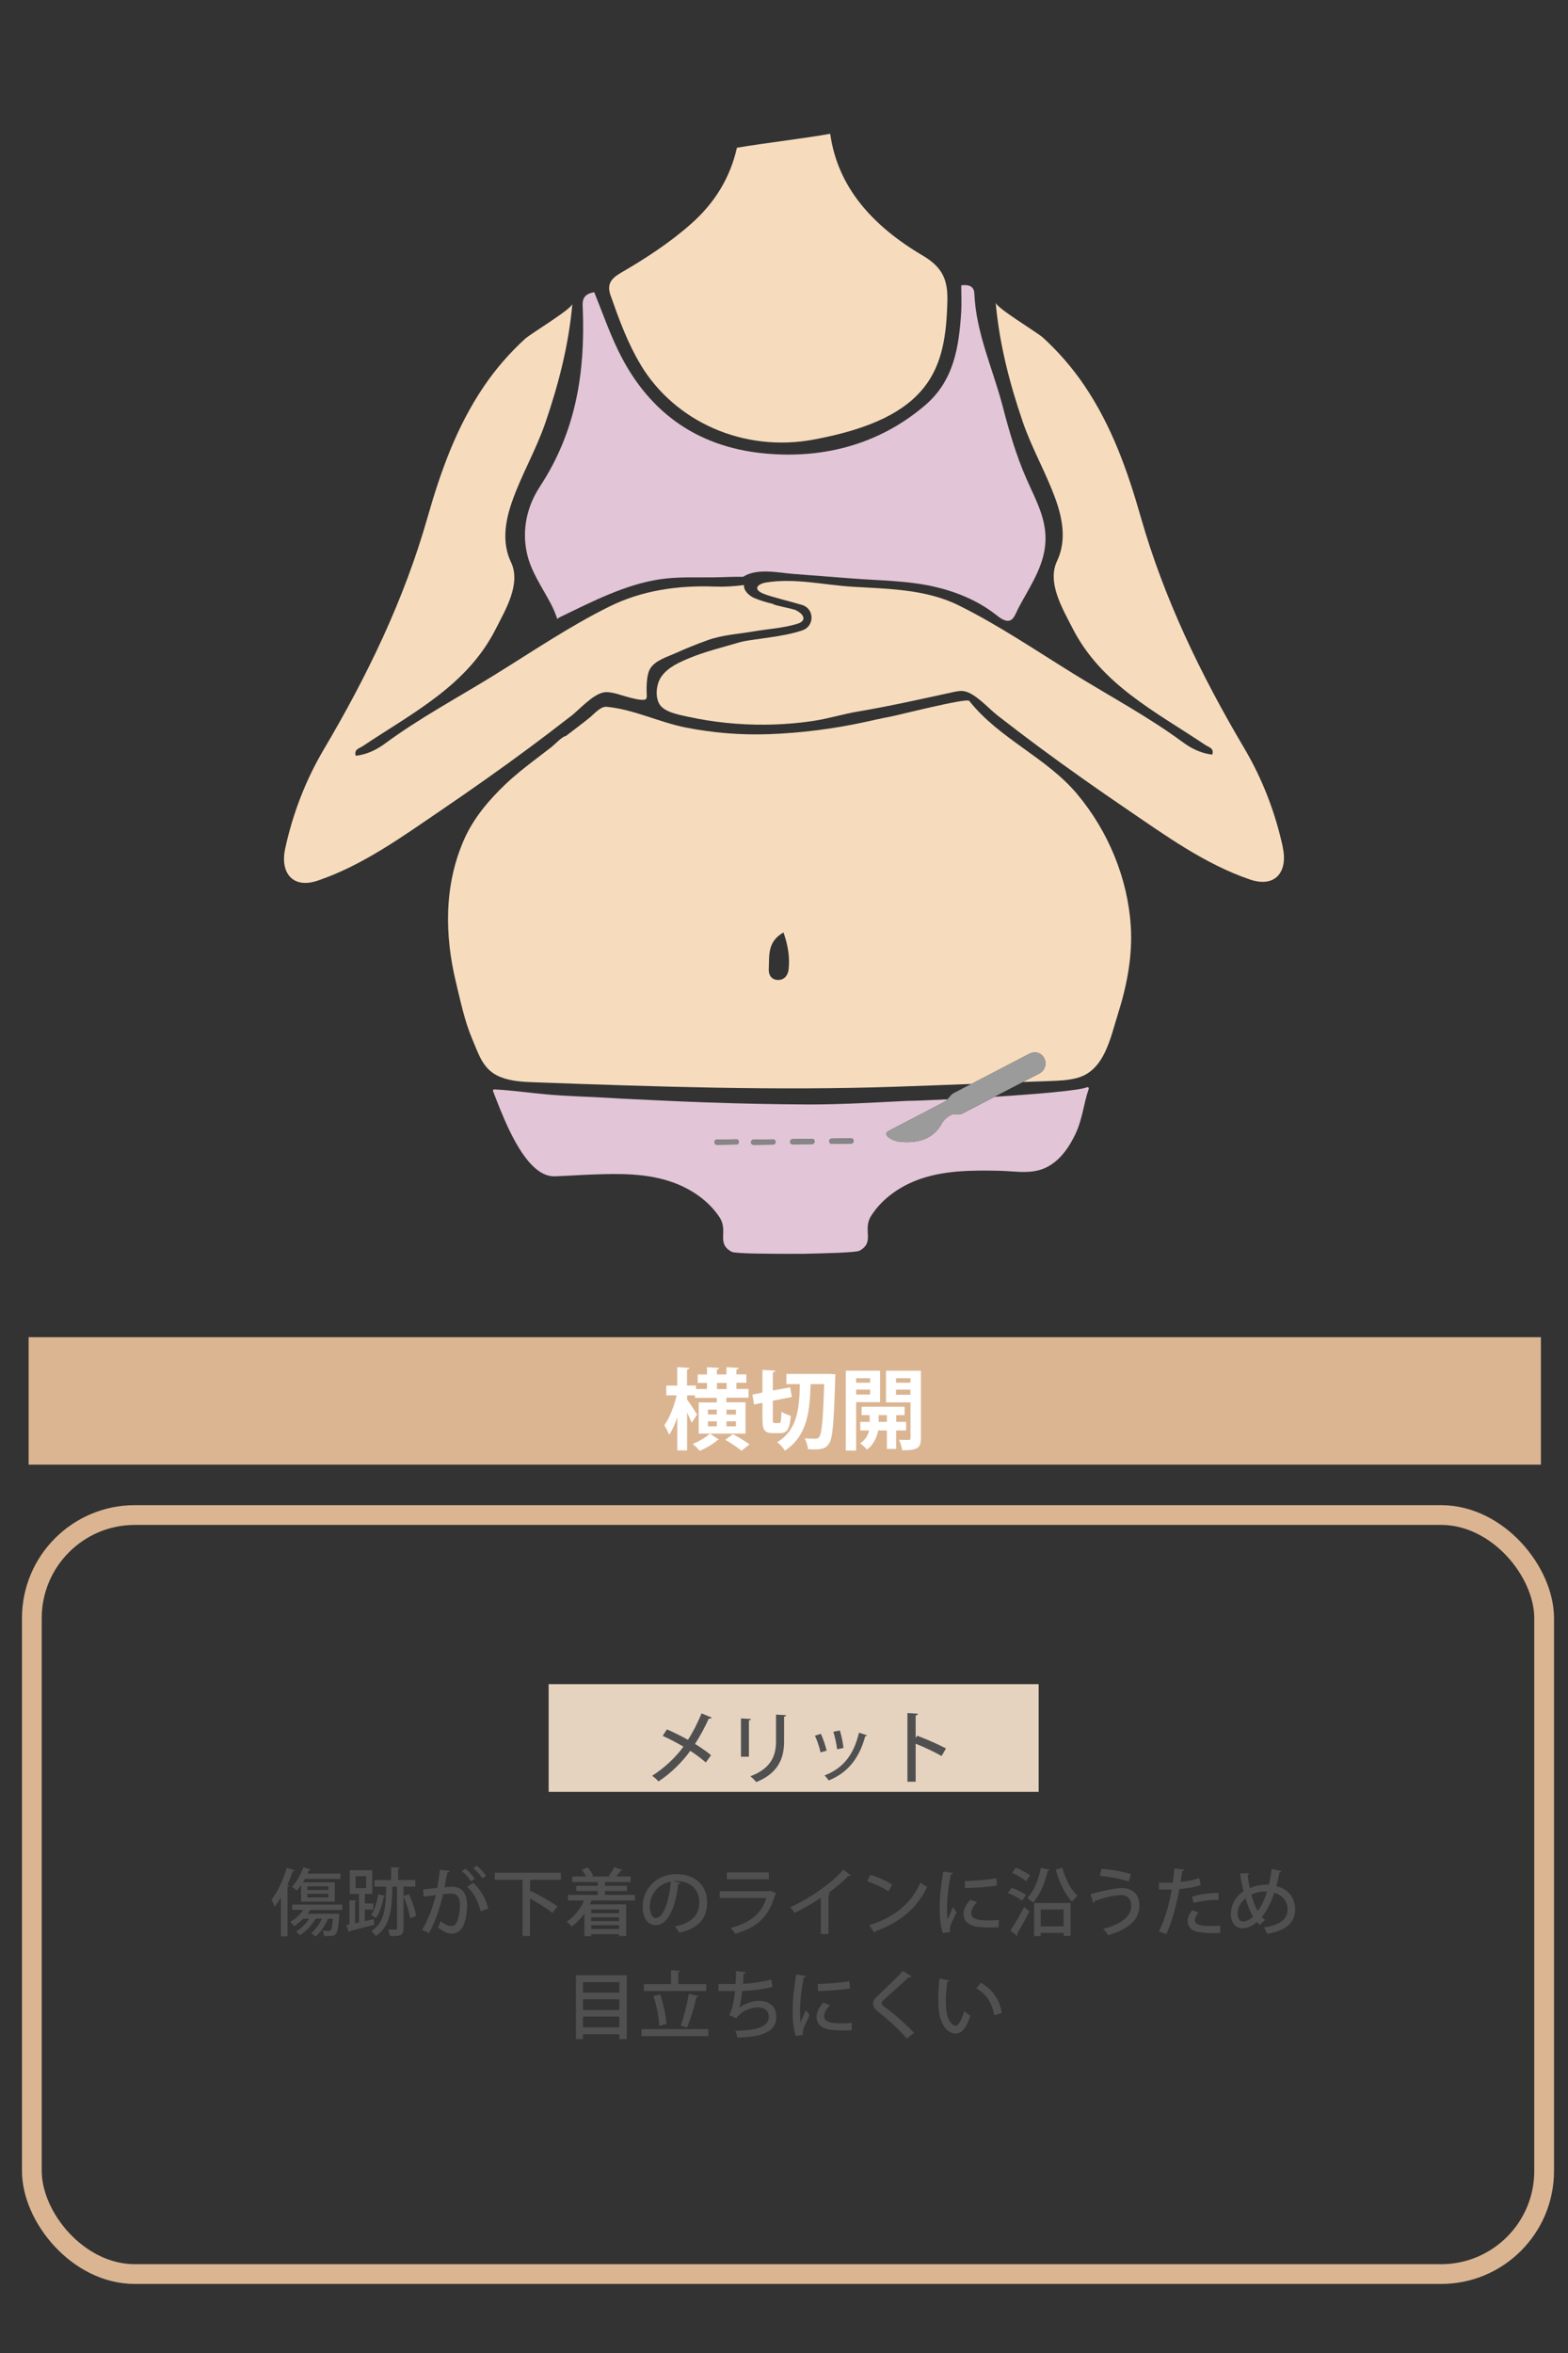 <?xml version="1.0" encoding="UTF-8"?>
<svg xmlns="http://www.w3.org/2000/svg" version="1.1" viewBox="0 0 320 480">
  <rect x="0" y="0" width="320" height="480" fill="#333333" stroke="none"/>
  <defs>
    <style>
      .cls-1 {
        fill: #505050;
      }

      .cls-1, .cls-2, .cls-3, .cls-4, .cls-5, .cls-6, .cls-7, .cls-8, .cls-9 {
        stroke-width: 0px;
      }

      .cls-2 {
        fill: #e5d3c0;
      }

      .cls-3, .cls-10 {
        fill: none;
      }

      .cls-4 {
        fill: #e2c5d6;
      }

      .cls-10 {
        stroke: #dbb592;
        stroke-miterlimit: 10;
        stroke-width: 4.03px;
      }

      .cls-5 {
        fill: #dbb592;
      }

      .cls-6 {
        fill: #9c9b9c;
      }

      .cls-7 {
        fill: #868686;
      }

      .cls-8 {
        fill: #f6dcbd;
      }

      .cls-9 {
        fill: #fff;
      }
    </style>
  </defs>
  <g id="_罫線" data-name="罫線">
    <rect class="cls-5" x="5.84" y="272.78" width="308.63" height="26"/>
    <rect class="cls-2" x="111.97" y="343.56" width="100" height="21.97"/>
    <rect class="cls-10" x="6.5" y="309.06" width="308.63" height="154.84" rx="21.03" ry="21.03"/>
  </g>
  <g id="_文字" data-name="文字">
    <g>
      <path class="cls-9" d="M152.15,286.09v6.36h-9.56v-6.36h3.69v-.94h-4.45v-.5h-1.6v.87c.49.63,1.76,2.59,2.03,3.04l-1.1,1.67c-.2-.52-.56-1.31-.94-2.07v7.72h-2v-6.73c-.47,1.39-1.04,2.65-1.66,3.53-.2-.58-.67-1.42-.99-1.93,1.06-1.44,2.03-3.94,2.52-6.1h-2.11v-2h2.23v-3.75l2.47.14c-.02.16-.14.27-.47.32v3.28h1.82v.72h2.25v-1.26h-1.89v-1.71h1.89v-1.48l2.47.14c-.02.16-.14.27-.45.32v1.01h1.96v-1.48l2.48.14c-.02.18-.14.27-.45.32v1.01h2.03v1.71h-2.03v1.26h2.47v1.78h-4.52v.94h3.89ZM146.73,293.67c-.05.05-.18.09-.31.11-.77.72-2.38,1.66-3.62,2.18-.34-.41-.97-1.03-1.44-1.4,1.24-.49,2.75-1.39,3.53-2.11l1.84,1.22ZM144.47,287.56v.99h1.82v-.99h-1.82ZM144.47,290.97h1.82v-1.03h-1.82v1.03ZM146.32,282.11v1.26h1.96v-1.26h-1.96ZM151.31,295.94c-.68-.61-2.18-1.58-3.28-2.23l1.55-1.15c1.06.58,2.59,1.48,3.37,2.09l-1.64,1.3ZM150.19,288.56v-.99h-1.93v.99h1.93ZM150.19,290.97v-1.03h-1.93v1.03h1.93Z"/>
      <path class="cls-9" d="M157.71,289.47c0,.74.05.83.4.83h.9c.34,0,.41-.41.47-2.34.45.36,1.33.72,1.91.86-.22,2.66-.74,3.53-2.16,3.53h-1.51c-1.71,0-2.12-.65-2.12-2.9v-3.29l-1.71.34-.34-2c.76-.16,1.42-.29,2.05-.43v-4.61l2.61.14c-.02.18-.14.29-.49.34v3.71c1.35-.25,2.45-.45,3.53-.63.11.61.23,1.22.36,1.96l-3.89.76v3.73ZM169.27,280.27l1.22.09c0,.18-.02.49-.04.76-.27,9.2-.52,12.37-1.26,13.36-.65.99-1.42,1.19-3.1,1.19-.38,0-.79-.02-1.19-.04-.04-.61-.32-1.58-.7-2.21.97.07,1.82.07,2.25.07.32,0,.52-.09.72-.34.54-.65.81-3.55,1.03-10.8h-2.77c-.16,5.08-.5,10.5-5.26,13.58-.32-.58-.99-1.31-1.55-1.73,4.23-2.56,4.52-7.13,4.61-11.85h-2.74v-2.07h8.77Z"/>
      <path class="cls-9" d="M179.62,286.03h-4.9v9.87h-2.11v-16.29h7v6.43ZM177.58,281.15h-2.86v.92h2.86v-.92ZM174.72,284.48h2.86v-1.01h-2.86v1.01ZM184.91,291.81h-2.02v3.76h-1.89v-3.76h-1.78c-.22,1.15-.85,2.9-2.3,3.89-.29-.38-.95-.97-1.37-1.26,1.1-.72,1.62-1.76,1.82-2.63h-1.8v-1.76h1.91v-1.37h-1.64v-1.71h8.77v1.71h-1.71v1.37h2.02v1.76ZM179.31,290.05h1.69v-1.37h-1.69v1.37ZM187.94,279.61v13.77c0,2.07-.77,2.47-3.83,2.47-.07-.59-.36-1.58-.65-2.14.47.02.97.04,1.37.04.9,0,.99,0,.99-.38v-7.29h-5v-6.46h7.13ZM185.81,281.15h-2.95v.92h2.95v-.92ZM182.86,284.52h2.95v-1.04h-2.95v1.04Z"/>
    </g>
    <g>
      <path class="cls-1" d="M136.11,352.78c1.39.61,2.88,1.34,4.29,2.13.93-1.41,1.98-3.43,2.77-5.39l2.08.86c-.06.14-.3.24-.61.22-.72,1.62-1.78,3.6-2.8,5.15,1.07.66,2.31,1.5,3.27,2.3l-1.07,1.49c-.82-.74-1.94-1.58-3.17-2.38-1.63,2.27-3.92,4.56-6.48,6.24-.27-.32-.93-.9-1.31-1.15,2.5-1.57,4.83-3.78,6.4-5.94-1.38-.8-2.83-1.57-4.24-2.21l.88-1.33Z"/>
      <path class="cls-1" d="M151.22,358.36v-7.81l2.05.11c-.02.14-.16.27-.43.3v7.4h-1.62ZM160.44,349.88c-.02.16-.14.27-.42.3v5.04c0,3.38-1.14,6.5-5.68,8.31-.26-.3-.83-.91-1.2-1.18,4.32-1.63,5.23-4.32,5.23-7.12v-5.46l2.06.11Z"/>
      <path class="cls-1" d="M167.53,353.7c.45.98.96,2.48,1.17,3.43l-1.25.35c-.19-.98-.66-2.4-1.14-3.41l1.22-.37ZM176.96,353.98c-.05.11-.19.18-.37.18-1.28,4.69-3.7,7.52-7.46,9.04-.18-.27-.59-.77-.86-1.02,3.6-1.38,5.91-3.97,7.03-8.72l1.66.53ZM171.39,353c.34,1.02.64,2.56.75,3.57l-1.3.27c-.13-1.04-.43-2.51-.77-3.57l1.31-.27Z"/>
      <path class="cls-1" d="M192.17,358.22c-1.47-.83-3.63-1.86-5.3-2.51v7.75h-1.68v-14.01l2.14.13c-.02.18-.16.3-.46.37v4.58l.32-.45c1.82.67,4.26,1.75,5.87,2.59l-.9,1.55Z"/>
    </g>
    <g>
      <path class="cls-1" d="M57.33,387.09c-.41.69-.84,1.32-1.29,1.88-.12-.36-.44-1.12-.63-1.47,1.21-1.47,2.4-4,3.12-6.49l1.59.52c-.04.11-.17.17-.38.17-.31.96-.69,1.94-1.11,2.88l.39.12c-.03.11-.14.2-.35.23v10.09h-1.35v-7.92ZM69.84,389.62h-6.51c-.18.26-.36.51-.57.77h5.52l.27-.02.71.09c0,.12-.03.24-.04.38-.29,3.96-.52,4.11-2.29,4.11-.24,0-.51,0-.78-.01-.03-.35-.15-.81-.32-1.1.54.06,1.02.06,1.23.06s.33-.01.44-.13c.18-.21.31-.84.44-2.37h-.99c-.57,1.39-1.53,2.8-2.58,3.66-.21-.21-.61-.54-.88-.71.87-.68,1.68-1.75,2.2-2.96h-1.26c-.75,1.3-1.98,2.58-3.18,3.39-.2-.2-.57-.55-.83-.74.99-.61,1.98-1.57,2.69-2.65h-1.22c-.58.58-1.23,1.12-1.86,1.53-.17-.23-.55-.63-.81-.83.98-.57,1.98-1.49,2.72-2.48h-2.31v-1.08h10.23v1.08ZM61.44,387.91v-3.34c-.29.42-.58.79-.89,1.11-.23-.21-.67-.6-.98-.78.92-.93,1.8-2.49,2.35-3.99l1.48.5c-.04.09-.16.15-.34.15-.09.21-.18.44-.29.65h6.71v1.08h-7.26c-.14.24-.27.47-.41.69h6.52v3.94h-6.91ZM62.73,384.8v.75h4.27v-.75h-4.27ZM62.73,386.31v.76h4.27v-.76h-4.27Z"/>
      <path class="cls-1" d="M74.47,391.9c.6-.12,1.22-.27,1.81-.41l.12,1.16c-1.84.48-3.78.97-5.01,1.26-.02.13-.1.23-.21.25l-.52-1.46.66-.13v-4.95l1.46.1c-.02.11-.1.18-.31.21v4.41l.79-.18v-5.81h-1.88v-4.83h4.6v4.83h-1.52v1.95h1.73v1.23h-1.73v2.35ZM72.57,382.74v2.43h2.16v-2.43h-2.16ZM78.63,386.77c-.03.11-.13.17-.31.17-.31,1.59-.87,3.3-1.62,4.33-.23-.2-.68-.46-.96-.63.69-.95,1.19-2.59,1.46-4.21l1.44.34ZM83.44,386.39c.69,1.39,1.27,3.22,1.47,4.44l-1.22.48c-.15-1.2-.7-3.04-1.35-4.44v6.51c0,1.42-.58,1.59-2.76,1.59-.03-.38-.21-.96-.4-1.35.71.01,1.36.01,1.56.01.21-.01.27-.07.27-.27v-8.49h-.93c-.1,4.48-.36,8.07-3.4,10.08-.18-.32-.58-.79-.9-1.02,2.73-1.71,2.96-4.8,3.03-9.06h-2.37v-1.35h3.39v-2.61l1.77.1c-.02.13-.12.21-.36.25v2.25h3.51v1.35h-2.4v1.96l1.09-.45Z"/>
      <path class="cls-1" d="M91.8,381.66c-.04.21-.23.28-.5.3-.17.78-.4,2.14-.58,3.03.54-.06,1.11-.1,1.46-.1,2.38-.01,3.15,1.6,3.15,3.9,0,.6-.1,2.07-.45,3.17-.46,1.68-1.46,2.5-2.79,2.5-.6,0-1.45-.29-2.71-1.27.21-.38.41-.84.53-1.28,1.11.83,1.72,1,2.16,1,.72,0,1.14-.52,1.41-1.42.24-.79.39-2.1.39-2.76-.01-1.59-.52-2.46-1.8-2.45-.4,0-.96.03-1.62.12-.72,2.9-1.56,5.54-2.92,7.95l-1.38-.66c1.33-2.29,2.13-4.47,2.79-7.12l-2.48.34-.12-1.47,2.88-.31c.21-1.1.42-2.42.57-3.71l2.02.24ZM96.12,383.81c-.36-.64-1.23-1.62-1.85-2.1l.71-.51c.71.54,1.52,1.43,1.9,2.07l-.76.54ZM98.07,389.89c-.42-2.03-1.5-3.93-2.74-5.01l1.23-.79c1.44,1.26,2.62,3.19,3.07,5.26l-1.56.54ZM98.44,383.19c-.36-.63-1.23-1.6-1.86-2.08l.72-.52c.7.55,1.5,1.44,1.9,2.08l-.77.52Z"/>
      <path class="cls-1" d="M114.49,383.47h-5.98c-.06.08-.17.12-.33.15v2.35l.19-.22c1.77.87,4.19,2.23,5.38,3.18l-1.02,1.3c-.99-.83-2.89-2.02-4.56-2.96v7.67h-1.52v-11.47h-5.68v-1.44h13.51v1.44Z"/>
      <path class="cls-1" d="M129.57,387.68h-8.83c-.1.27-.23.54-.36.81h7.41v6.46h-1.44v-.39h-5.69v.42h-1.4v-4.62c-.75,1.07-1.65,1.96-2.62,2.64-.21-.27-.68-.76-.98-1,1.47-.93,2.76-2.52,3.54-4.32h-3.28v-1.14h6.06v-.79h-4.38v-1.06h4.38v-.76h-5.2v-1.14h2.83c-.23-.45-.57-.96-.92-1.35l1.21-.51c.48.51.95,1.2,1.16,1.69l-.38.17h3.9l-.31-.12c.36-.5.84-1.24,1.1-1.77l1.68.57c-.04.1-.18.15-.36.15-.25.34-.61.78-.94,1.17h2.95v1.14h-5.26v.76h4.5v1.06h-4.5v.79h6.13v1.14ZM126.34,389.53h-5.69v.75h5.69v-.75ZM126.34,391.89v-.77h-5.69v.77h5.69ZM120.66,393.51h5.69v-.78h-5.69v.78Z"/>
      <path class="cls-1" d="M138.82,384.09c-.04.13-.2.24-.41.24-.58,4.92-2.11,8.41-4.63,8.41-1.45,0-2.62-1.33-2.62-3.79,0-3.72,2.92-6.63,6.81-6.63,4.3,0,6.33,2.62,6.33,5.71,0,3.56-1.94,5.33-5.64,6.24-.23-.34-.57-.87-.94-1.28,3.43-.67,4.99-2.32,4.99-4.92,0-2.44-1.62-4.36-4.75-4.36-.21,0-.4.01-.61.03l1.48.34ZM136.9,383.84c-2.64.46-4.29,2.68-4.29,5.07,0,1.42.52,2.36,1.21,2.36,1.62,0,2.76-3.62,3.08-7.42Z"/>
      <path class="cls-1" d="M158.47,386.26c-.06.09-.14.15-.26.2-1.29,4.56-3.69,6.76-8.19,8.02-.18-.36-.6-.88-.9-1.2,3.91-.96,6.43-3.04,7.26-6.09h-9.49v-1.39h10.12l.18-.12,1.27.58ZM156.91,383.35h-8.55v-1.38h8.55v1.38Z"/>
      <path class="cls-1" d="M173.65,382.56c-.08.08-.18.13-.33.13-.04,0-.09,0-.15-.01-1.16,1.16-2.7,2.45-4.14,3.5.13.06.32.13.41.17-.03.12-.17.22-.36.25v7.92h-1.57v-7.37c-1.47,1.02-3.5,2.17-5.33,3.08-.21-.34-.6-.87-.9-1.16,4-1.81,8.49-4.96,10.84-7.65l1.53,1.14Z"/>
      <path class="cls-1" d="M177.67,382.47c1.53.46,3.33,1.26,4.42,2l-.78,1.35c-1.08-.75-2.87-1.54-4.35-2.07l.71-1.28ZM177.39,392.73c5.17-1.59,8.68-4.56,10.45-8.7.44.35.95.63,1.38.87-1.86,4.09-5.49,7.3-10.51,9.03-.01.15-.12.3-.24.36l-1.08-1.56Z"/>
      <path class="cls-1" d="M194.53,382.08c-.03.17-.18.25-.48.27-.54,2.55-.78,5.24-.78,6.66,0,.99.03,1.93.13,2.53.24-.58.86-1.99,1.05-2.5l.77,1.04c-.56,1.28-1.05,2.12-1.26,2.8-.07.26-.12.48-.12.71,0,.18.03.35.07.51l-1.48.24c-.5-1.44-.67-3.25-.67-5.26s.3-4.75.73-7.29l2.04.3ZM203.8,393.16c-.52.03-1.08.04-1.63.04-1.02,0-2.01-.04-2.71-.15-1.96-.27-2.82-1.33-2.82-2.58,0-1.05.54-1.95,1.35-2.94l1.41.51c-.72.72-1.2,1.44-1.2,2.23,0,1.4,1.88,1.49,3.6,1.49.67,0,1.41-.03,2.05-.11l-.04,1.5ZM196.9,383.73c1.81-.04,4.53-.24,6.43-.57l.15,1.47c-1.85.31-4.8.51-6.54.54l-.04-1.44Z"/>
      <path class="cls-1" d="M206.43,385.11c1,.33,2.31.95,2.96,1.44l-.78,1.18c-.63-.5-1.89-1.17-2.92-1.56l.75-1.07ZM206.2,393.84c.79-1.17,1.94-3.1,2.81-4.84l1.06.93c-.78,1.57-1.74,3.33-2.49,4.5.06.09.09.18.09.26s-.03.15-.08.21l-1.4-1.05ZM207.31,381.01c1,.38,2.28,1.04,2.91,1.58l-.84,1.17c-.6-.55-1.83-1.28-2.83-1.7l.76-1.05ZM214.2,381.43c-.04.12-.17.2-.38.2-.57,2.55-1.59,5-3.03,6.5-.27-.27-.81-.72-1.15-.95,1.33-1.3,2.29-3.66,2.77-6.15l1.79.4ZM211.03,394.96v-6.76h7.46v6.71h-1.42v-.62h-4.67v.67h-1.37ZM217.06,389.53h-4.67v3.44h4.67v-3.44ZM216.81,381c.57,2.23,1.73,4.54,3.11,5.73-.36.27-.87.81-1.11,1.2-1.48-1.44-2.65-3.97-3.34-6.55l1.35-.38Z"/>
      <path class="cls-1" d="M222.54,386.4c2.28-.62,5.13-1.25,6.3-1.25,2.16,0,3.72,1.14,3.69,3.62-.03,2.82-2.17,4.79-6.41,6-.19-.38-.64-.96-.99-1.31,3.9-.94,5.74-2.7,5.74-4.62,0-1.33-.62-2.25-2.13-2.25-1.23,0-3.42.51-5.31,1.21.01.13-.15.3-.32.38l-.58-1.79ZM224.82,381.24c2.07.15,4.41.55,5.97,1.09l-.41,1.48c-1.59-.54-4.03-1-5.94-1.14l.38-1.44Z"/>
      <path class="cls-1" d="M245.04,384.57c-1.2.41-2.8.68-4.35.79-.6,3.29-1.53,6.69-2.66,9.2l-1.53-.54c1.2-2.4,2.08-5.37,2.64-8.58-.23.02-.46.02-.67.02-.72,0-1.41,0-1.94-.02v-1.42c.46.03,1.25.03,1.96.03.27,0,.56,0,.86-.02.12-.9.24-1.95.33-2.85l2.02.2c-.03.17-.22.3-.43.33-.09.6-.21,1.41-.34,2.19,1.33-.13,2.68-.38,3.81-.79l.3,1.47ZM249.01,394.31c-.45.03-.93.04-1.42.04-1.26,0-2.55-.11-3.39-.32-1.2-.3-1.83-1.14-1.82-2.16,0-.85.47-1.65.95-2.2l1.26.49c-.5.54-.73,1.07-.73,1.49,0,1.05,1.12,1.25,3.4,1.25.6,0,1.21-.02,1.79-.08l-.03,1.49ZM243.27,386.91c1.51-.48,3.64-.78,5.4-.75v1.43c-1.65-.06-3.55.17-5.07.6l-.33-1.28Z"/>
      <path class="cls-1" d="M261.51,381.72c-.04.15-.19.21-.39.22-.17.99-.39,1.97-.63,2.83,2.4.57,3.82,2.36,3.82,4.75,0,2.67-1.92,4.38-5.68,4.95-.19-.42-.45-.92-.69-1.28,3.07-.43,4.84-1.59,4.84-3.64,0-1.63-.99-2.96-2.73-3.41-.67,2.08-1.56,3.72-2.52,4.89.2.24.41.43.62.63l-1.04,1.03c-.2-.19-.39-.39-.57-.61-.97.84-2.01,1.27-3.01,1.27-1.44,0-2.34-1.2-2.34-2.91,0-1.35.58-3.32,2.61-4.62-.29-1.12-.53-2.36-.74-3.64l1.86-.06c0,.13-.1.3-.31.34.12.95.29,1.85.46,2.73.86-.42,1.96-.69,3.08-.72.25-.02.58-.02.81,0,.24-.96.42-2.06.57-3.21l1.98.43ZM255.73,390.97c-.62-1-1.11-2.25-1.54-3.72-1.17.9-1.62,2.16-1.62,3.12s.39,1.61,1.08,1.61c.79,0,1.5-.45,2.08-1ZM256.68,389.83c.75-.97,1.39-2.28,1.9-3.97-.17-.01-.36-.01-.51-.01-.99.03-1.89.24-2.68.67.33,1.26.75,2.4,1.29,3.31Z"/>
      <path class="cls-1" d="M117.54,402.93h10.36v13.03h-1.5v-.99h-7.42v.99h-1.44v-13.03ZM126.4,404.33h-7.42v2.16h7.42v-2.16ZM126.4,407.84h-7.42v2.2h7.42v-2.2ZM118.98,413.58h7.42v-2.21h-7.42v2.21Z"/>
      <path class="cls-1" d="M130.92,413.93h13.65v1.42h-13.65v-1.42ZM144.13,404.76v1.41h-12.72v-1.41h5.53v-2.83l1.84.11c-.01.13-.12.21-.36.25v2.47h5.7ZM134.71,406.85c.71,1.93,1.21,4.41,1.3,6.06-.06.01-.12.01-1.47.36-.04-1.63-.54-4.14-1.2-6.08l1.36-.34ZM142.56,407.19c-.04.12-.2.21-.42.23-.44,1.93-1.25,4.59-1.92,6.19l-1.31-.39c.63-1.67,1.33-4.46,1.68-6.48l1.96.45Z"/>
      <path class="cls-1" d="M157.65,405.33c-1.88.46-4.42.75-6.18.84-.19,1.65-.42,2.92-.61,3.4,1.08-.84,2.73-1.41,3.97-1.41,2.15,0,3.6,1.11,3.6,3.28,0,3.04-2.94,4.11-7.93,4.21-.09-.39-.27-1.05-.44-1.37,4.26-.1,6.84-.79,6.84-2.82,0-1.2-.76-1.96-2.31-1.96-1.24,0-3.36.73-4.33,2.21l-1.46-.66c.45-.51.98-2.5,1.2-4.88h-3.36v-1.46c.66.03,2.38.03,3.48.03.06-.83.09-1.77.08-2.64l2.02.19c-.04.24-.21.3-.46.35-.03.69-.08,1.41-.12,2.05,1.53-.06,4.05-.41,5.77-.88l.24,1.5Z"/>
      <path class="cls-1" d="M164.53,403.08c-.03.17-.18.25-.48.27-.54,2.55-.78,5.24-.78,6.66,0,.99.03,1.93.13,2.53.24-.58.86-1.99,1.05-2.5l.76,1.04c-.55,1.28-1.05,2.12-1.26,2.8-.08.26-.12.48-.12.71,0,.18.03.35.08.51l-1.49.24c-.5-1.44-.67-3.25-.67-5.26s.3-4.75.74-7.29l2.04.3ZM173.8,414.16c-.52.03-1.08.04-1.63.04-1.02,0-2.01-.04-2.71-.15-1.96-.27-2.82-1.33-2.82-2.58,0-1.05.54-1.95,1.35-2.94l1.41.51c-.72.72-1.2,1.44-1.2,2.23,0,1.4,1.88,1.49,3.6,1.49.67,0,1.41-.03,2.05-.11l-.04,1.5ZM166.9,404.73c1.82-.04,4.53-.24,6.43-.57l.15,1.47c-1.85.31-4.8.51-6.54.54l-.04-1.44Z"/>
      <path class="cls-1" d="M185.07,415.85c-1.38-1.62-3.69-3.77-5.8-5.43-.84-.66-1.08-1.08-1.08-1.71,0-.46.21-.9.75-1.41,1.44-1.33,4.06-3.88,5.35-5.24l1.72,1.12c-.07.09-.19.17-.38.17-.06,0-.1,0-.17-.01-1.44,1.35-3.66,3.3-4.89,4.44-.36.34-.67.63-.67.86,0,.25.33.55.87.94,1.91,1.41,3.99,3.25,5.79,5.13l-1.5,1.14Z"/>
      <path class="cls-1" d="M193.75,404c-.03.13-.19.24-.4.25-.21,1.17-.33,2.67-.33,4.02,0,4.08,1.33,4.96,2.1,4.96.55-.01,1.26-1.53,1.68-2.97.3.27.87.73,1.23.92-.86,2.67-1.82,3.66-2.99,3.66-2.11,0-3.33-2.62-3.49-5.25-.04-.57-.06-1.2-.06-1.86,0-1.32.08-2.77.24-4.12l2.02.39ZM202.89,411.1c-.43-2.66-1.72-4.39-3.66-5.5l.94-1.12c2.15,1.16,3.83,3.27,4.28,6.13l-1.56.5Z"/>
    </g>
  </g>
  <g id="_イラスト" data-name="イラスト">
    <rect class="cls-3" width="320" height="480"/>
    <g>
      <path class="cls-4" d="M110.2,99.24c-2.65,4.02-3.7,8.77-2.69,13.51.82,3.82,3.1,6.99,4.89,10.38.53,1.01.97,2.06,1.33,3.14.17-.15.36-.29.6-.4,6.42-3.1,13.3-6.67,20.42-7.71,3.61-.53,7.21-.34,10.84-.38,2.04-.02,4.04-.16,6.05-.11,2.92-1.86,7.19-.82,10.39-.58,3.98.31,7.96.6,11.94.92,5.46.42,11.18.43,16.51,1.63,4.57,1.03,8.97,2.81,12.69,5.7.5.39.99.8,1.56,1.06,2.01.94,2.39-1.01,3.17-2.47,2-3.77,4.54-7.45,5.27-11.73.94-5.52-1.57-9.69-3.69-14.53-2.09-4.75-3.54-9.74-4.84-14.75-2-7.66-5.47-15.03-5.79-23.03-.04-1.21-.78-1.94-2.68-1.68,0,1.84.1,3.71-.01,5.57-.47,6.9-1.42,13.82-7.36,18.89-9.11,7.78-20.41,11-32.75,9.83-14.6-1.37-24.19-9.23-29.89-21-1.86-3.84-3.25-7.86-4.89-11.89-2.68.42-2.39,2.14-2.33,3.57.48,12.68-1.35,24.83-8.74,36.04Z"/>
      <path class="cls-8" d="M261.81,172.86c-1.55-7.09-4.12-13.87-7.9-20.26-8.91-15.05-16.38-30.57-21.1-47.12-2.67-9.36-5.9-18.58-11.58-26.94-2.39-3.52-5.21-6.77-8.35-9.64-1.25-1.14-9.58-6.1-9.68-7.17.75,8.37,2.8,16.38,5.53,24.33,1.89,5.52,4.81,10.48,6.75,15.94,1.44,4.08,2.15,8.45.24,12.46-2.09,4.4,1.15,9.72,3.12,13.61,5.87,11.57,16.96,17.08,27.21,23.94.64.42,1.77.61,1.35,1.93-2.33-.27-4.31-1.28-5.98-2.51-7.06-5.21-14.78-9.32-22.23-13.92-7.78-4.8-15.36-9.97-23.57-14.03-6.65-3.29-14.29-3.35-21.54-3.78-5.89-.35-11.81-1.83-17.71-.88-1.72.28-2.84,1.36-.57,2.29,1.67.68,4.91,1.41,7.89,2.3,2.52.75,2.58,4.29.1,5.16-4.25,1.49-10.5,1.74-12.98,2.49-3.33,1-6.7,1.79-9.93,3.11-2.14.88-4.6,1.93-5.95,3.92-.99,1.46-1.3,4.08-.3,5.63,1.03,1.58,3.99,2.1,5.68,2.47,5.23,1.15,10.58,1.69,15.93,1.64,3.22-.03,6.44-.28,9.63-.75,3.13-.46,6.16-1.42,9.26-1.94,6.47-1.09,12.95-2.55,19.37-3.95.76-.16,1.54-.33,2.3-.18,2.28.44,4.93,3.49,6.74,4.91,2.8,2.18,5.62,4.33,8.47,6.44,5.88,4.36,11.87,8.57,17.92,12.69,7.95,5.41,16.01,11.26,25.21,14.38,5.14,1.74,7.73-1.62,6.65-6.54Z"/>
      <path class="cls-8" d="M130.76,74.44c7.03,11.65,21.03,17.85,35.18,15.25,24.22-4.45,27.07-14.6,27.4-28.31.1-4.21-.93-6.83-4.99-9.22-10.29-6.07-17.41-13.98-18.92-24.87-5.1.93-13.65,1.92-19.04,2.85-1.32,5.88-4.33,11.09-9.38,15.55-4.35,3.84-9.24,7.03-14.33,9.98-2.09,1.22-2.85,2.4-2.06,4.63,1.71,4.84,3.45,9.66,6.15,14.14Z"/>
      <path class="cls-8" d="M116.44,146.16c1.82-1.42,4.47-4.47,6.74-4.91.76-.15,1.55.02,2.3.18.93.2,5.89,1.97,6.4,1.1.14-.23.12-.52.11-.79-.06-1.07-.05-2.14.08-3.2.1-.8.26-1.61.71-2.28,1.03-1.56,3.41-2.27,5.04-3,2.16-.97,4.35-1.86,6.58-2.66,3.06-1.1,6.28-1.26,9.47-1.81,2.89-.49,6.03-.67,8.83-1.53,2.01-.61,1.41-1.94-.26-2.77-.45-.28-5.11-1.14-4.6-1.28-1.31-.29-2.59-.67-3.8-1.17-1.24-.51-2.32-1.62-2.2-2.69-2.18.26-3.83.39-6,.31-7.46-.28-14.8.77-21.45,4.06-8.21,4.06-15.79,9.23-23.57,14.03-7.45,4.6-15.17,8.71-22.23,13.92-1.67,1.23-3.65,2.24-5.98,2.51-.42-1.32.72-1.51,1.35-1.93,10.25-6.85,21.35-12.36,27.21-23.94,1.97-3.89,5.21-9.21,3.12-13.61-1.91-4.01-1.2-8.38.24-12.46,1.93-5.47,4.85-10.43,6.75-15.94,2.73-7.95,4.79-15.96,5.53-24.33-.1,1.07-8.43,6.03-9.68,7.17-3.14,2.87-5.96,6.12-8.35,9.64-5.68,8.36-8.91,17.58-11.58,26.94-4.72,16.55-12.2,32.08-21.1,47.12-3.78,6.4-6.35,13.17-7.9,20.26-1.07,4.92,1.51,8.29,6.65,6.54,9.2-3.12,17.25-8.97,25.21-14.38,6.05-4.12,12.04-8.33,17.92-12.69,2.85-2.11,5.67-4.26,8.47-6.44Z"/>
      <path class="cls-4" d="M194.96,227.28c-.2-.04-.42.05-.63.08-.04,0-.07.04-.11.05-.89.38-1.56.96-2.07,1.87-1.61,2.84-4.23,3.74-7.24,3.71-.59,0-1.18-.1-1.76-.16-.72-.17-1.36-.44-1.92-.92-.53-.45-.48-.89.14-1.21,3.81-1.98,7.62-3.95,11.41-5.95.21-.11.37-.3.54-.49-3.87.19-6.93.31-8.16.31-6.68.34-13.45.74-20.14.74-3.42-.02-6.83-.06-10.25-.13-6.83-.14-13.66-.37-20.49-.71-3.25-.16-6.53-.29-9.77-.49-4.31-.27-8.65-.34-12.95-.73-3.57-.32-7.11-.84-10.68-1.02-.2-.01-.34.19-.26.37.5,1.24.96,2.49,1.47,3.73.05.13.11.26.16.39,1.83,4.41,5.77,13.41,10.95,13.24,2.46-.08,4.91-.26,7.36-.35,5.69-.22,11.59-.34,17.01,1.68,3.68,1.37,7.07,3.72,9.25,6.99,1.92,2.88-.74,5.32,2.5,7.08.75.41,8.19.4,11.89.42,2.79-.01-1.97,0,2.79-.01,3.81-.09,10.73-.23,11.44-.64,3.2-1.82.5-4.21,2.36-7.13,2.12-3.31,5.46-5.73,9.12-7.17,5.38-2.11,11.28-2.11,16.98-2,3.71.07,7.22.97,10.57-1.21,2.28-1.48,3.85-3.85,5.01-6.3,1.44-3.04,1.65-6.09,2.71-9.2.08-.22-.16-.42-.37-.32-1.54.66-10.24,1.39-18.85,1.94-2.08,1.08-4.17,2.16-6.24,3.25-.56.3-1.13.44-1.76.31ZM150.29,233.47l-3.98.05c-.28,0-.51-.23-.51-.52,0-.29.22-.53.5-.53l3.98-.05c.28,0,.51.23.51.52,0,.29-.22.53-.5.53ZM157.77,233.48l-3.98.05c-.28,0-.51-.23-.51-.52,0-.29.22-.53.5-.53l3.98-.05c.28,0,.51.23.51.52,0,.29-.22.53-.5.53ZM165.74,233.38l-3.98.05c-.28,0-.51-.23-.51-.52,0-.29.22-.53.5-.53l3.98-.05c.28,0,.51.23.51.52,0,.29-.22.53-.5.53ZM173.71,233.27l-3.98.05c-.28,0-.51-.23-.51-.52,0-.29.22-.53.5-.53l3.98-.05c.28,0,.51.23.51.52,0,.29-.22.53-.5.53Z"/>
      <path class="cls-8" d="M219.92,162.09c-6.34-7.61-15.95-11.32-22.12-19.12-.52-.65-14.57,2.95-16.31,3.27-1.64.29-3.25.68-4.87,1.03-6.5,1.42-13.12,2.26-19.77,2.5-5.67.2-11.35-.26-16.91-1.36-5.41-1.07-10.73-3.75-16.2-4.23-1.17-.09-2.57,1.54-3.38,2.2-1.6,1.29-3.25,2.52-4.88,3.77-.66,0-2.38,1.82-2.94,2.25-1.2.92-2.39,1.83-3.59,2.75-2,1.54-3.92,3.05-5.74,4.78-3.46,3.29-6.61,7.01-8.54,11.42-4.06,9.29-3.95,19.41-1.6,29.12.94,3.87,1.76,7.87,3.33,11.55,1.34,3.14,2.15,6.14,5.52,7.6.06.03.12.05.18.07,2.24.91,4.71,1.01,7.13,1.1,24.63.88,49.09,1.73,73.73.89,5.09-.17,10.18-.37,15.28-.56,3.92-2.05,7.85-4.09,11.77-6.13,1.03-.54,2.13-.35,2.8.44.97,1.14.63,2.85-.71,3.56-1.11.58-2.22,1.15-3.33,1.73,1.8-.07,3.61-.13,5.41-.19,1.93-.07,3.88-.14,5.74-.66,5.51-1.55,6.7-8.19,8.24-13.05,1.84-5.83,3.02-11.94,2.6-18.07-.65-9.68-4.63-19.2-10.83-26.64ZM160.95,197.7c-.12,1.19-.82,2.2-2.14,2.21-1.38,0-2-1.06-1.92-2.27.16-2.57-.4-5.49,3.01-7.43.97,2.81,1.29,5.13,1.05,7.49Z"/>
      <path class="cls-6" d="M212.8,215.42c-.67-.79-1.77-.98-2.8-.44-3.93,2.04-7.85,4.08-11.77,6.13-1.22.64-2.45,1.27-3.67,1.92-.41.21-.69.68-1.03,1.02-.07.07-.14.15-.21.22-.17.19-.34.38-.54.49-3.8,2-7.61,3.97-11.41,5.95-.62.32-.67.76-.14,1.21.56.48,1.21.76,1.92.92.59.05,1.17.15,1.76.16,3.01.03,5.63-.87,7.24-3.71.52-.91,1.18-1.48,2.07-1.87.04-.02.07-.05.11-.05.21-.03.43-.12.63-.08.63.12,1.19-.02,1.76-.31,2.08-1.09,4.16-2.17,6.24-3.25.48-.25.96-.5,1.44-.75,1.45-.75,2.9-1.51,4.36-2.26,1.11-.58,2.22-1.15,3.33-1.73,1.35-.71,1.68-2.42.71-3.56Z"/>
      <g>
        <path class="cls-7" d="M173.69,232.23l-3.98.05c-.28,0-.5.24-.5.53,0,.29.23.52.51.52l3.98-.05c.28,0,.5-.24.5-.53,0-.29-.23-.52-.51-.52Z"/>
        <path class="cls-7" d="M157.76,232.44l-3.98.05c-.28,0-.5.24-.5.53,0,.29.23.52.51.52l3.98-.05c.28,0,.5-.24.5-.53,0-.29-.23-.52-.51-.52Z"/>
        <path class="cls-7" d="M165.72,232.33l-3.98.05c-.28,0-.5.24-.5.53,0,.29.23.52.51.52l3.98-.05c.28,0,.5-.24.5-.53,0-.29-.23-.52-.51-.52Z"/>
        <path class="cls-7" d="M150.28,232.43l-3.98.05c-.28,0-.5.24-.5.53,0,.29.23.52.51.52l3.98-.05c.28,0,.5-.24.5-.53,0-.29-.23-.52-.51-.52Z"/>
      </g>
    </g>
  </g>
</svg>